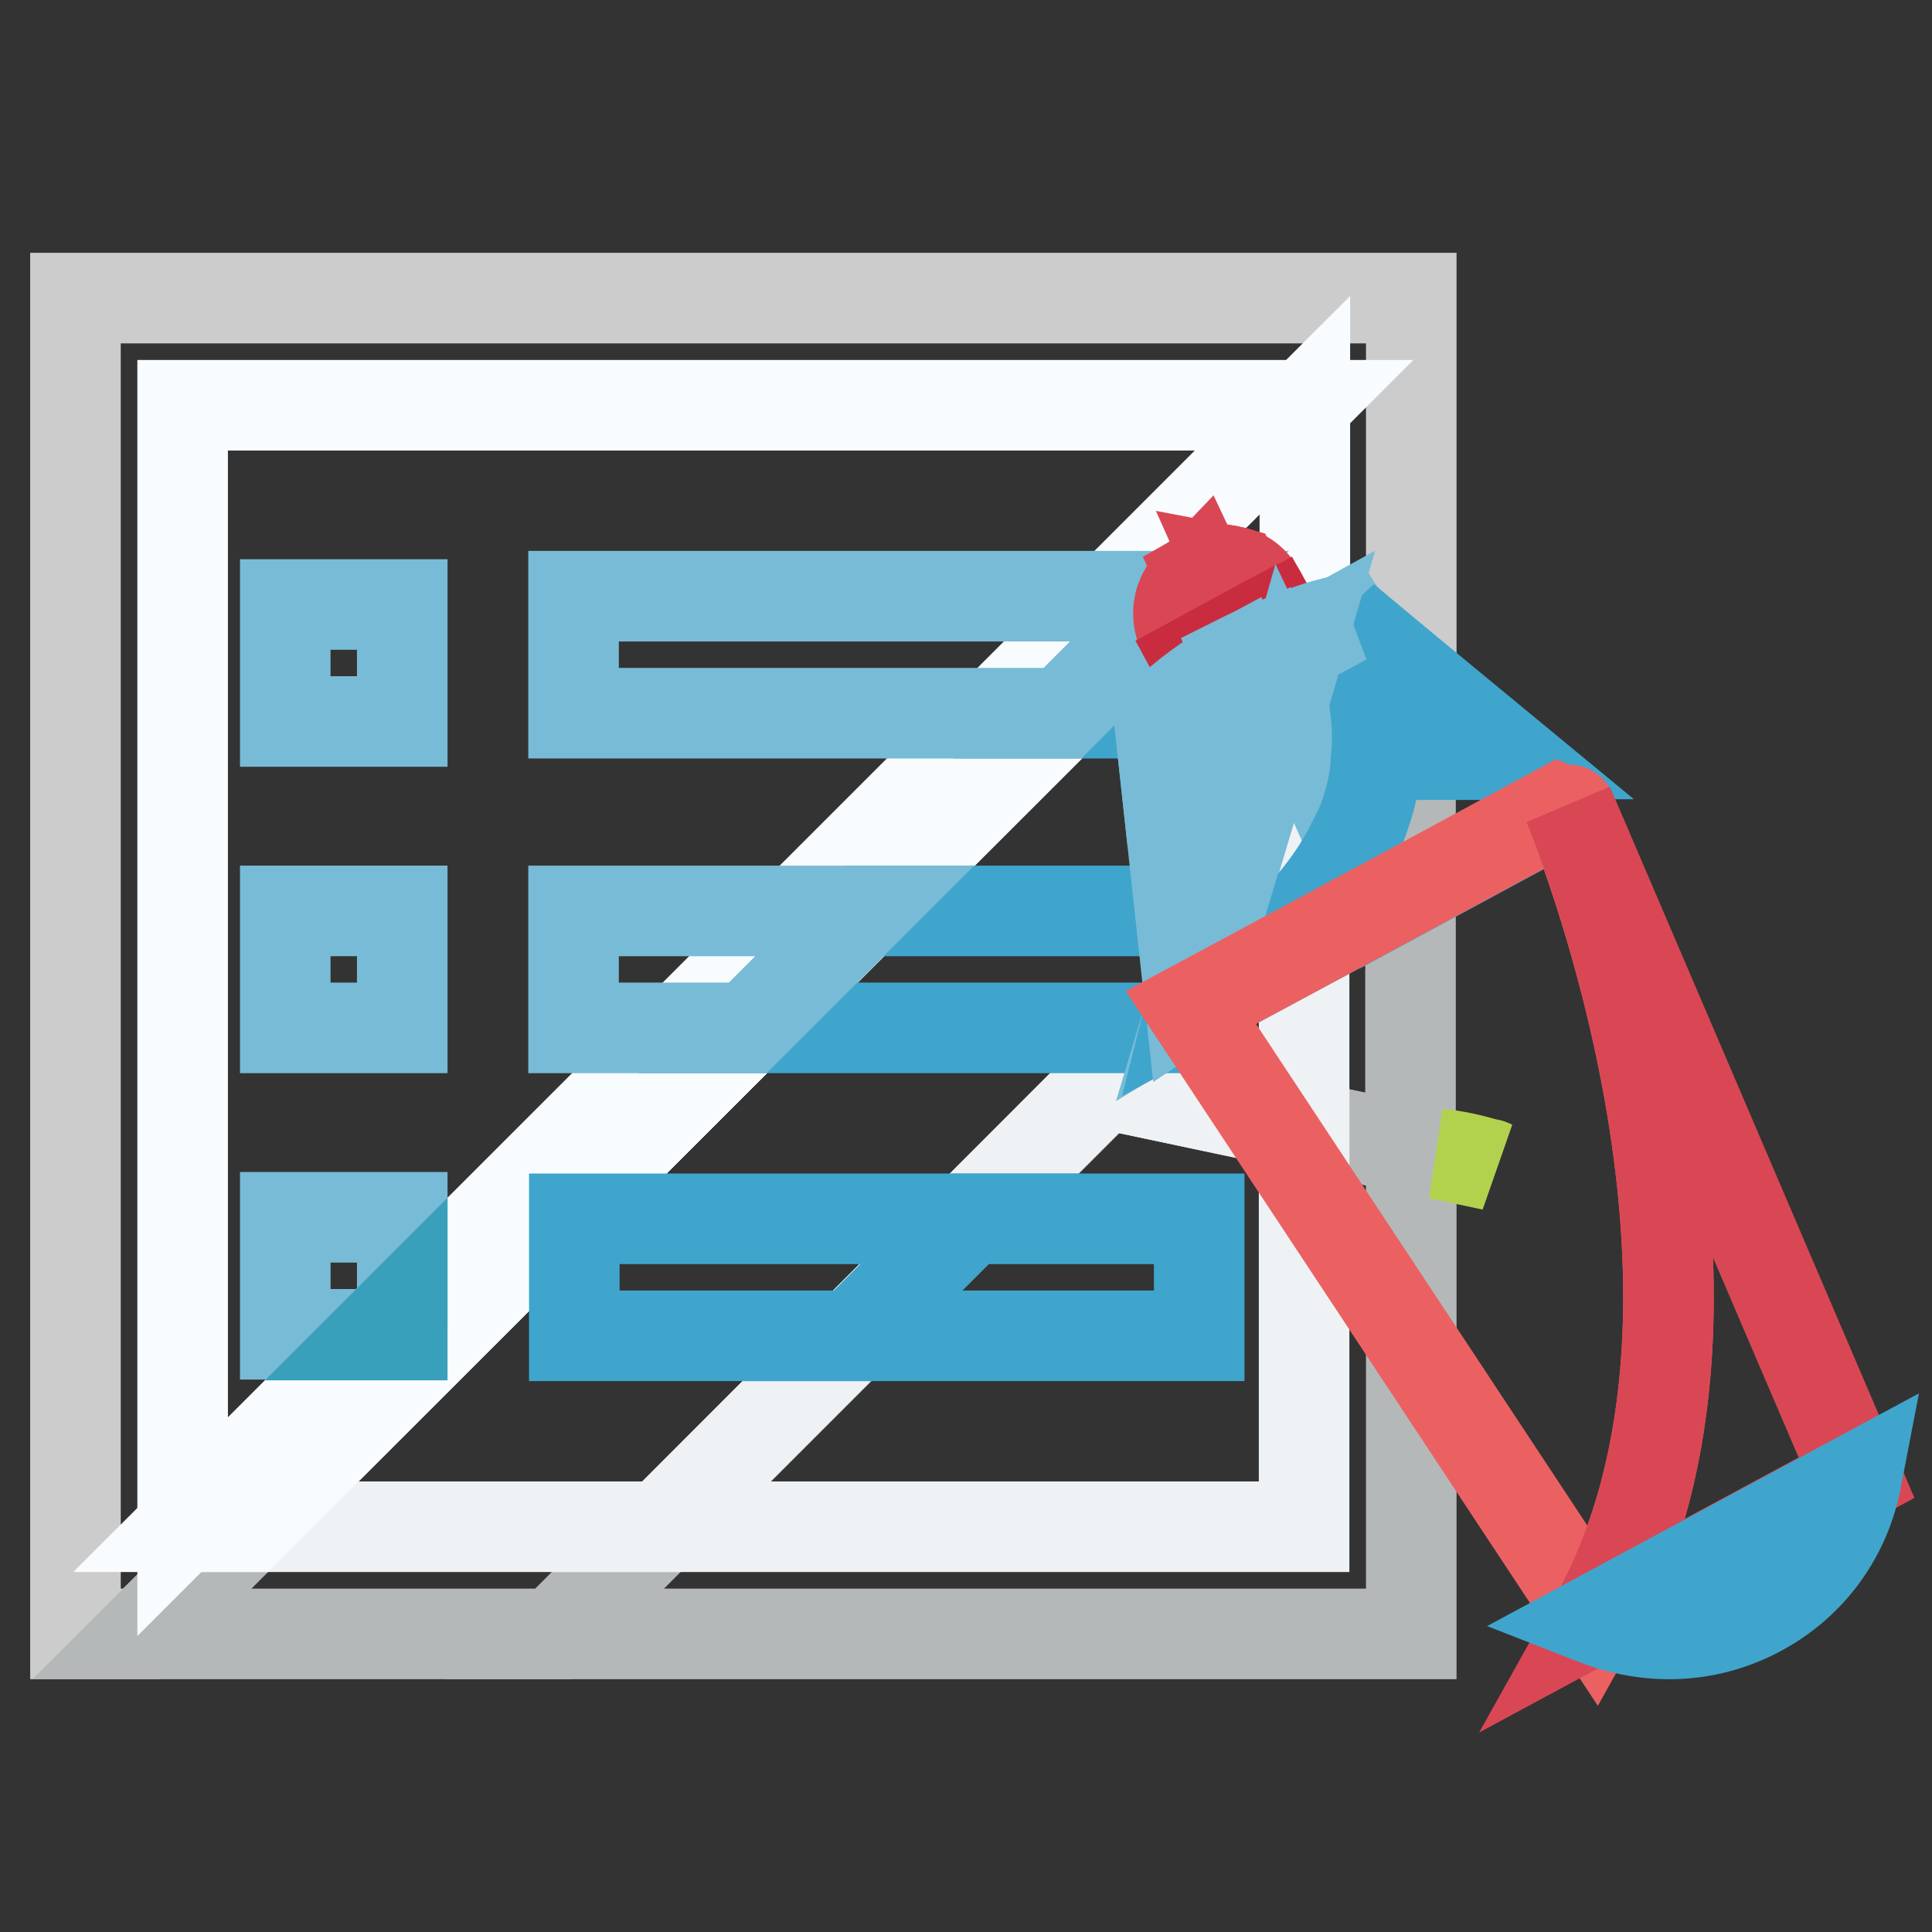 <?xml version="1.0" encoding="utf-8"?>
<!-- Svg Vector Icons : http://www.onlinewebfonts.com/icon -->
<!DOCTYPE svg PUBLIC "-//W3C//DTD SVG 1.1//EN" "http://www.w3.org/Graphics/SVG/1.1/DTD/svg11.dtd">
<svg version="1.1" xmlns="http://www.w3.org/2000/svg" xmlns:xlink="http://www.w3.org/1999/xlink" x="0px" y="0px" viewBox="0 0 256 256" enable-background="new 0 0 256 256" xml:space="preserve">
<rect x="0" y="0" width="256" height="256" fill="#333333" stroke="none"/>
<g> <path stroke-width="12" fill-opacity="0" stroke="#cccccc"  d="M170.4,100H187V39.5H10v177h8.8L159.2,76.2L170.4,100z"/> <path stroke-width="12" fill-opacity="0" stroke="#b5b8b9"  d="M170.4,100l-11.2-23.8L18.8,216.5h54.6l72.9-72.9l40.6,8.6V100H170.4z"/> <path stroke-width="12" fill-opacity="0" stroke="#b5b8b9"  d="M73.5,216.5H187v-64.3l-40.6-8.6L73.5,216.5z"/> <path stroke-width="12" fill-opacity="0" stroke="#f8fcfe"  d="M24.2,202.3L172.8,53.7h-9.6l0,0H33.8l0,0h-9.6v139.1V202.3z"/> <path stroke-width="12" fill-opacity="0" stroke="#eff2f4"  d="M170.4,100l-11.2-23.8L33,202.3h54.6l58.7-58.7l26.5,5.6V100H170.4z"/> <path stroke-width="12" fill-opacity="0" stroke="#f8fcfe"  d="M170.4,100h2.5V53.7L24.2,202.3H33L159.2,76.2L170.4,100z"/> <path stroke-width="12" fill-opacity="0" stroke="#eff2f4"  d="M87.6,202.3h85.2v-53.2l-26.5-5.6L87.6,202.3z"/> <path stroke-width="12" fill-opacity="0" stroke="#3fa5cc"  d="M158.6,94.5h0.2V79h-2.5l-15.5,15.5H158.6z"/> <path stroke-width="12" fill-opacity="0" stroke="#78bbd7"  d="M76,79v15.5h64.8L156.3,79h-8.8H76z M53.3,173.2v-11.9H37.8v15.5h11.9L53.3,173.2z"/> <path stroke-width="12" fill-opacity="0" stroke="#39a0bb"  d="M53.3,173.2l-3.7,3.7h3.7V173.2z"/> <path stroke-width="12" fill-opacity="0" stroke="#78bbd7"  d="M37.8,120.7h15.5v15.5H37.8V120.7z M37.8,80.1h15.5v15.5H37.8V80.1z"/> <path stroke-width="12" fill-opacity="0" stroke="#3fa5cc"  d="M76.1,161.5V177H113l15.5-15.5H76.3H76.1z"/> <path stroke-width="12" fill-opacity="0" stroke="#3fa5cc"  d="M128.5,161.5L113,177h45.9v-15.5h-0.2H128.5z M159,136.2h0.2v-15.5h-44.6l-15.5,15.5H159z"/> <path stroke-width="12" fill-opacity="0" stroke="#78bbd7"  d="M76,120.7v15.5h23.1l15.5-15.5h-8.8H76z"/> <path stroke-width="12" fill-opacity="0" stroke="#b2d24e"  d="M190.6,152.9l7.1,1.5c-0.2-0.1-0.4-0.2-0.7-0.2C194.9,153.6,192.8,153.1,190.6,152.9L190.6,152.9z"/> <path stroke-width="12" fill-opacity="0" stroke="#da4754"  d="M168.8,81.8l-1.8-3.3c-0.8-1.4-2.1-2.5-3.7-2.8l3.3,7.4L168.8,81.8L168.8,81.8z M157.5,77.5l-0.2,0.2 c-0.1,0.2-0.2,0.4-0.3,0.6l2.1-2.1C158.5,76.5,158,77,157.5,77.5L157.5,77.5z M157,78.3c-1.1,1.7-1.1,3.9-0.2,5.7l1.8,3.3l4.6-2.5 l-4.1-8.7L157,78.3L157,78.3z"/> <path stroke-width="12" fill-opacity="0" stroke="#da4754"  d="M163.3,75.7c-1.4-0.4-2.9-0.2-4.1,0.5l4.1,8.7l3.3-1.8L163.3,75.7z M157.3,77.8l0.2-0.2L157.3,77.8z"/> <path stroke-width="12" fill-opacity="0" stroke="#ca2c3f"  d="M170.6,85.2l-1.8-3.3l-2.2,1.2l3.6,8.2C171.4,89.5,171.6,87.1,170.6,85.2z M158.6,87.3l1.8,3.3 c1.3,2.4,4.2,3.5,6.8,2.7l-4-8.5L158.6,87.3z"/> <path stroke-width="12" fill-opacity="0" stroke="#ca2c3f"  d="M170.2,91.2l-3.6-8.2l-3.3,1.8l4,8.5c0.3-0.1,0.7-0.1,1-0.3C169,92.6,169.7,92,170.2,91.2z"/> <path stroke-width="12" fill-opacity="0" stroke="#78bbd7"  d="M170.4,91.7l-0.8,2.8l1.7-0.9L170.4,91.7z"/> <path stroke-width="12" fill-opacity="0" stroke="#78bbd7"  d="M181,88.3c-1.3-3.9-2.8-6.2-2.8-6.2l-5.9,3.2l-1.9,6.4l0.8,1.9L181,88.3z M181,88.3l-9.8,5.3l2.8,6.4h8.4 C182.7,96,182.3,92,181,88.3z"/> <path stroke-width="12" fill-opacity="0" stroke="#78bbd7"  d="M182.5,100H174l5.2,11.7C181.1,108.1,182.2,104.1,182.5,100L182.5,100z M174,100l-2.8-6.4l-1.7,0.9 l-0.7,2.3l1.5,3.3H174z"/> <path stroke-width="12" fill-opacity="0" stroke="#78bbd7"  d="M170.4,100l-1.5-3.3l-10.8,36c11.4-6.9,17.8-14.2,21.2-21L174,100H170.4L170.4,100z"/> <path stroke-width="12" fill-opacity="0" stroke="#3fa5cc"  d="M183.8,86.7l-5.6-4.7c0,0,1.6,2.3,2.8,6.2L183.8,86.7z"/> <path stroke-width="12" fill-opacity="0" stroke="#3fa5cc"  d="M183.8,86.7l-2.8,1.5c1.2,3.8,1.7,7.8,1.4,11.7h17.4L183.8,86.7L183.8,86.7z M182.5,100 c-0.3,4.1-1.4,8.1-3.2,11.7l3.7,8.3l24.8-13.4l0-0.1l-7.9-6.5H182.5z M158,132.7l-0.2,0.8l0,0l25.1-13.5l-3.7-8.3 C175.8,118.5,169.5,125.8,158,132.7L158,132.7z"/> <path stroke-width="12" fill-opacity="0" stroke="#78bbd7"  d="M172.3,85.3l-3.8,2.1l1.9,4.3L172.3,85.3z M153.6,95.3l0.8,7.3l13.7-7.4l-2.9-6.1L153.6,95.3z"/> <path stroke-width="12" fill-opacity="0" stroke="#78bbd7"  d="M170.4,91.7l-1.9-4.3l-3.2,1.7l2.9,6.1l1.4-0.7L170.4,91.7z M168.1,95.2l0.7,1.5l0.7-2.3L168.1,95.2z  M154.4,102.6l3.3,30.3l0.3-0.2l10.8-36l-0.7-1.5L154.4,102.6z"/> <path stroke-width="12" fill-opacity="0" stroke="#282d32"  d="M207.7,106.6L207.7,106.6L207.7,106.6L207.7,106.6z"/> <path stroke-width="12" fill-opacity="0" stroke="#eb6162"  d="M207.7,106.6L182.9,120l1.4,3.2l-1.4-3.2l-25.1,13.5l28.8,43.6l24.7,37.4 C235.2,171.8,207.8,106.6,207.7,106.6L207.7,106.6z"/> <path stroke-width="12" fill-opacity="0" stroke="#da4754"  d="M211.3,214.5l34.7-18.7l-38.2-89.2C207.8,106.6,235.2,171.8,211.3,214.5z"/> <path stroke-width="12" fill-opacity="0" stroke="#78bbd7"  d="M172.3,85.3l5.9-3.2c-1.8,0.4-3.7,0.9-5.4,1.6c-1.7,0.6-3.3,1.4-5,2.2l0.7,1.5L172.3,85.3L172.3,85.3z  M167.8,85.8c-0.9,0.4-1.8,0.7-2.8,1.2l-0.6,0.3l0.8,1.7l3.2-1.7L167.8,85.8z"/> <path stroke-width="12" fill-opacity="0" stroke="#78bbd7"  d="M153.6,95.3l11.6-6.2l-0.8-1.7C160.5,89.5,156.9,92.2,153.6,95.3z"/> <path stroke-width="12" fill-opacity="0" stroke="#3fa5cc"  d="M233.1,213.5c7.1-3.8,11.5-10.3,12.9-17.6l-34.7,18.7C218.2,217.3,226,217.3,233.1,213.5L233.1,213.5z"/></g>
</svg>